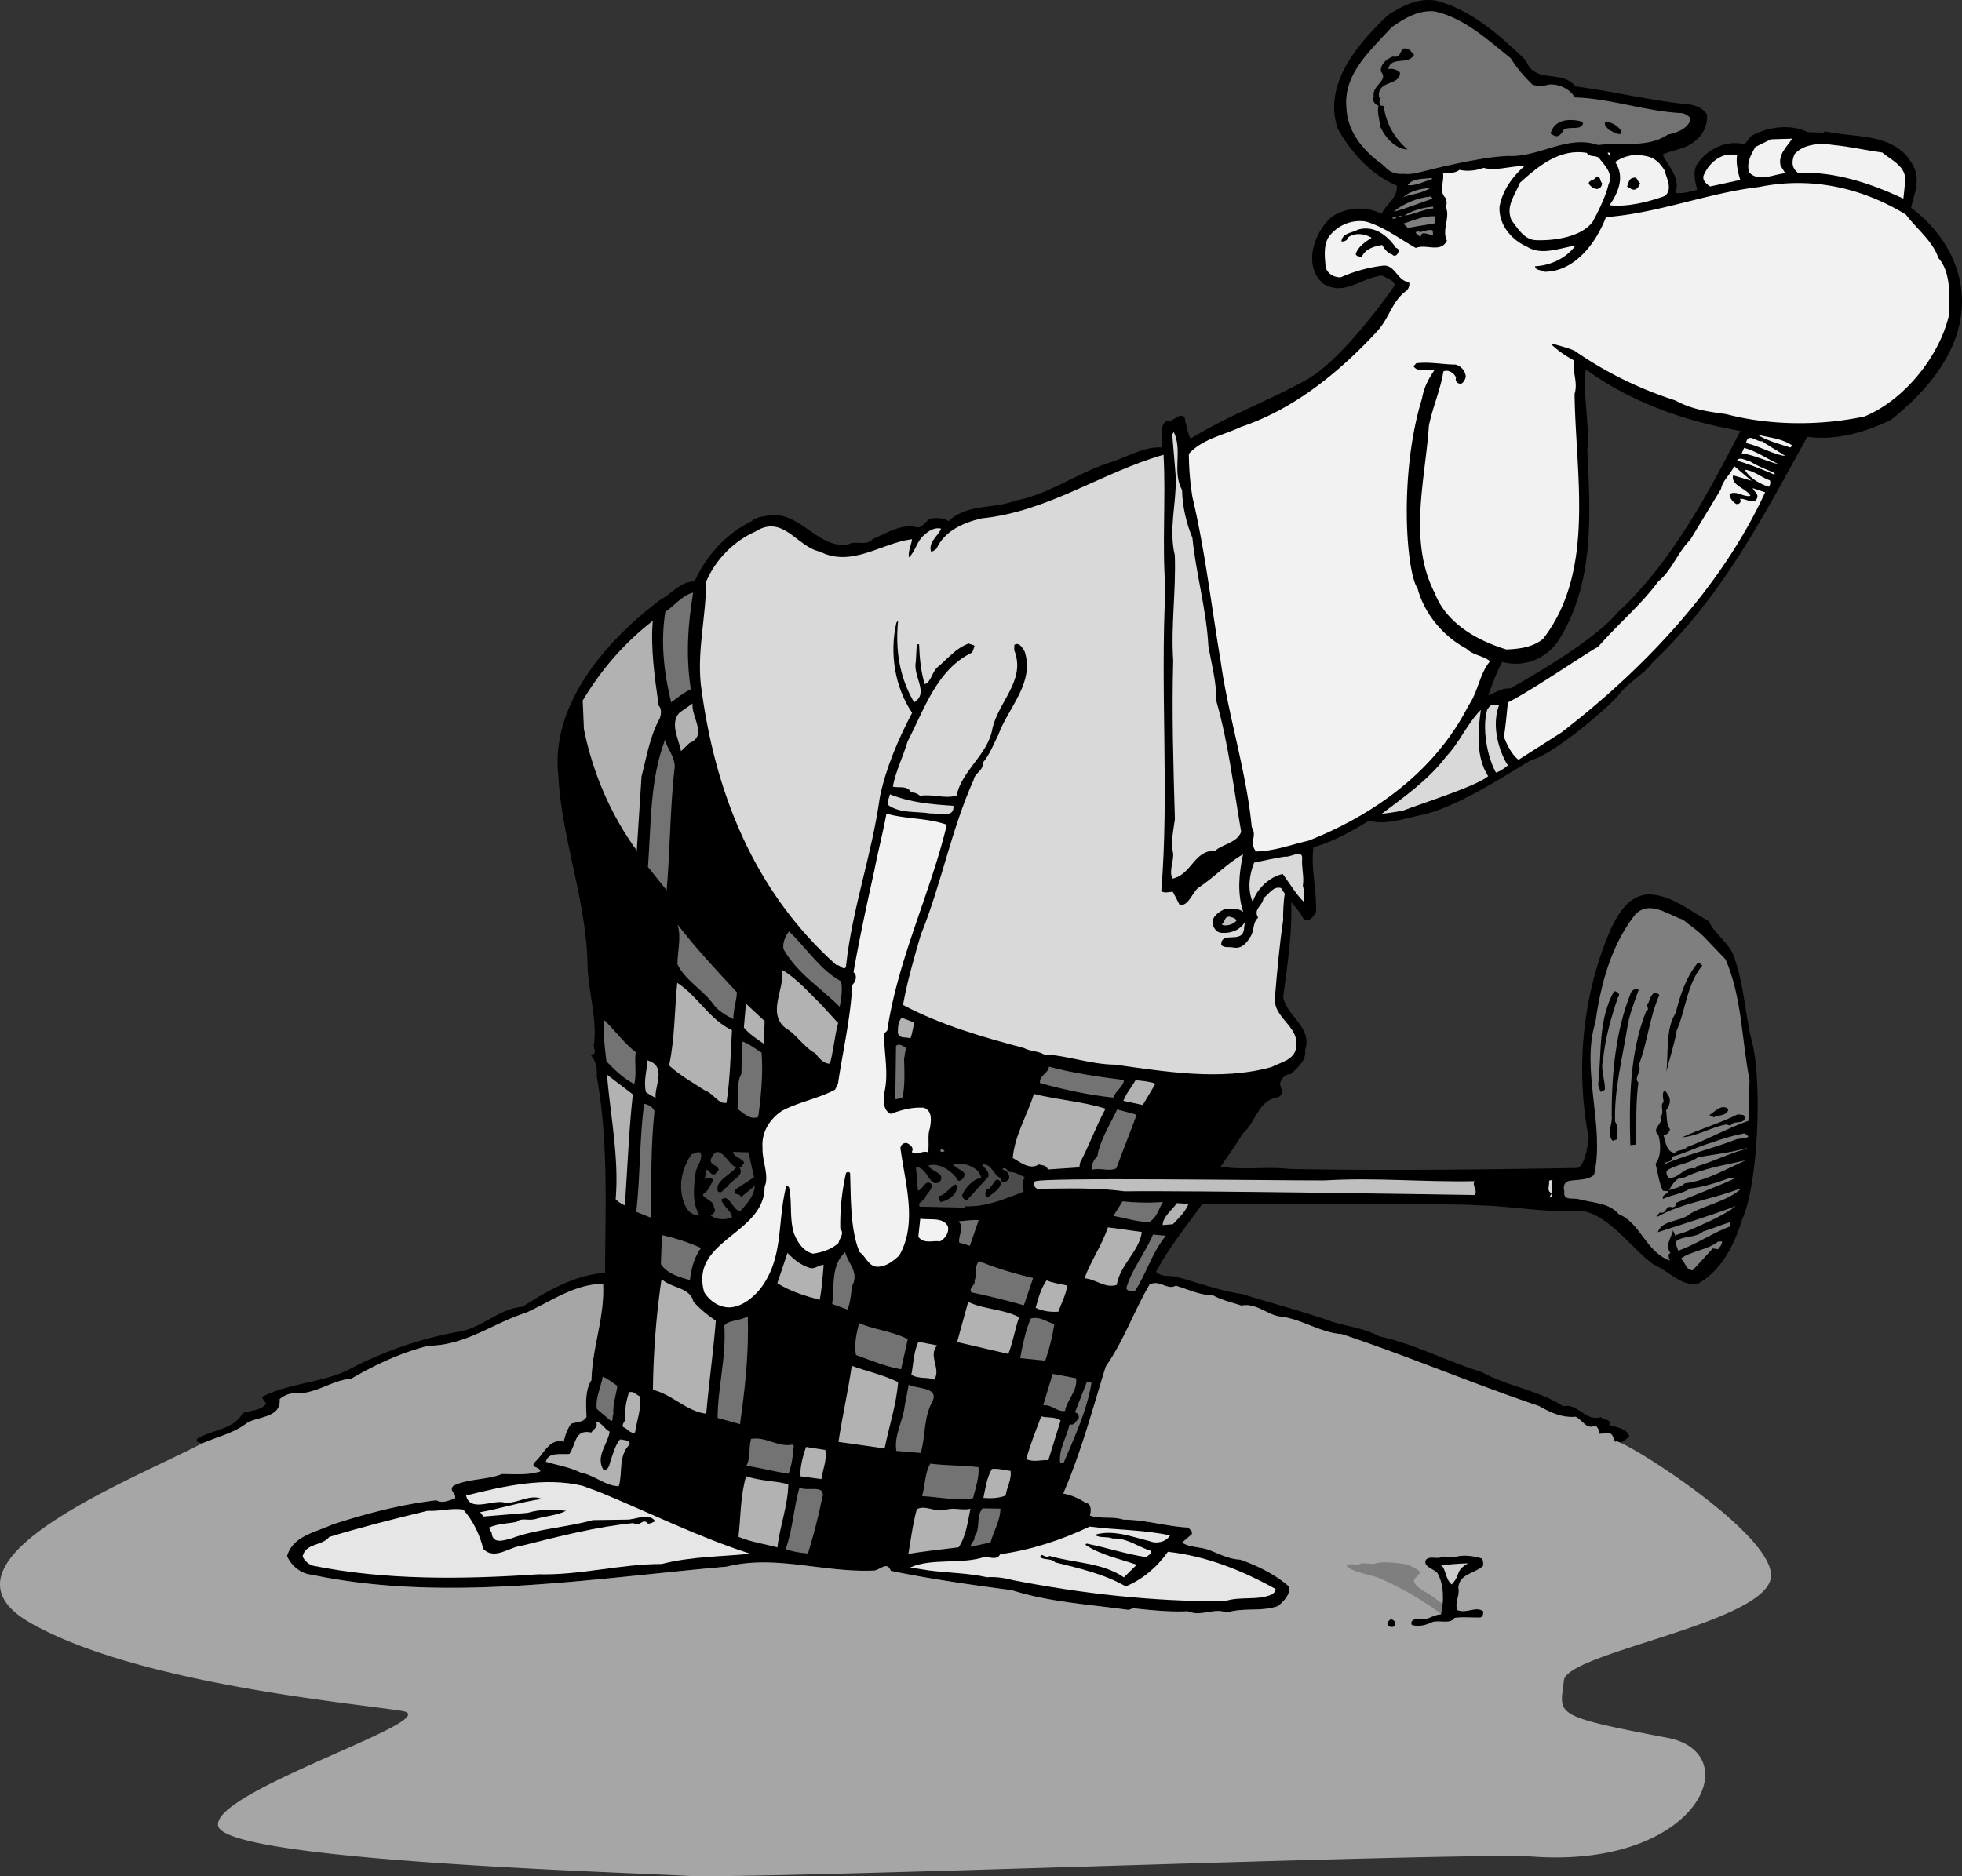 <svg xmlns="http://www.w3.org/2000/svg" width="341.15" height="326.306"><rect width="100%" height="100%" fill="#333333" stroke="none"/><path d="M224.503 156.91c.234 5.2-.707 11.301-1.379 16.477.59 3.461 5.152 5.192 3.79 9.317.25 1.785-1.352 3.023-2.466 4.117-.906-.024-1.554.633-1.879 1.562.067.797.875 2.035-.398 2.446-3.461.586-3.754 4.324-6.094 6.324-1.144 1.902-2.492 3.82-3.836 5.742 3.969.672 7.824-.05 11.977.406 16.383.336 33.625.102 50.058-.164 1.079-.289 1.657-2.812 1.977-5.183-2.441-12.438-.934-25.61 3.965-36.657 1.289-2.613 3.055-5.472 6.246-5.738 4.008-.031 7.258 2.805 10.621 4.633 1.21 2.508 3.836 3.894 4.566 6.644 1.57 4.383 1.77 9.555 3.016 14.5 1.766 6.989 1.016 24.489-1.664 30.543-.574 1.555-2.32 8.446-7.973 11.504-3.105.059-4.808-2.308-7.406-3.398-3.723-2.5-8.441-9.66-13.531-9.406-6.059.3-11.309-.864-17.438-.953-1.738-.36-47.586-.247-47.586-.247-2.609 3.63-5.972 7.825-8.046 11.809 1.097 1.113 2.648.484 3.894.98 3.695.997 7.117 2.317 11.078 2.891 5.05 1.586 9.766 2.797 14.727 4.492 3.008 1.153 6.226 1.285 9.066 2.856 6.34 1.379 11.703 4.34 17.883 6.234 4.527 2.531 9.789 3.098 14.14 5.945 2.56-.617 3.946 2.782 6.579 1.86.367.773 1.82.148 1.422 1.387 1.234.398 3.164.636 3.48 2.015-.656.559-1.312 1.113-2.21 1.188-.65-.547-.45-1.766-1.454-1.785l-1.594.132c.051-.605-.191-1.086-.625-1.453-1.535.832-2.183-.918-3.437-1.52-2.39.2-4.375-.738-6.38-1.874-11.46-3.86-22.694-8.645-34.253-12.496-3.938-.274-7.05-2.723-10.996-3.098-2.145-.422-4.012-2.371-6.48-1.867-1.653-.563-3.387-.922-4.965-1.793-2.31-.008-4.301-1.047-6.461-1.668-1.536.832-2.7-1.078-4.536-.223-2.722 4.64-4.5 9.805-7.636 14.285-2.293 7.414-4.278 14.907-7.39 22.09 1.222.2 2.675.781 3.843 1.586 1.113.106 1.031 1.52.789 2.242 1.96.637 3.82.082 5.879.711 3.715-.008 7.426 1.188 11.254 1.371.234.383.75.54.597 1.157l-1.683 1.44c1.18.907 3.37.724 4.933 1.4 1.66.663 3.336 1.523 5.149 1.574 2.996 1.054 6.137 2.601 8.52 4.71.214 1.387-.895 2.481-1.926 3.372-2.922 1.047-5.903.191-8.938 1.144-2.184-.922-4.45.774-6.742-.238-2.996.148-6.336-.176-9.473-.516l-.883.278c-6.699-.95-13.859-1.356-20.254-3.43-7.101-.914-14.515-2-21.054-3.363-.653-1.852-2 .066-3.113-.04-8.801.333-16.989-2.8-25.446-.687-23.808 2.086-49.043 6.297-72.133 1.402-1.816-.152-3.535-1.511-4.285-3.257 1.012-3.497 4.977-4.125 7.875-5.473 5.864-1.895 11.848-3.496 18.11-4.219 1.054.613 2.011.031 3.187-.265.426-.942-1.219-1.407-.187-2.293 2.507-1.211 5.937-.997 8.359-2.004 2.309.008 4.437.234 6.687-.457-.074-.895-1.851-.547-.94-1.625 1.585-1.438 2.558-4.23 5.026-3.532a8.406 8.406 0 0 1 1.247-3.113c.968-.383 2.19-.183 2.707-1.23-.079-2.102-.286-4.594.867-6.395.125-5.73 2.308-10.828 2.02-16.726-4.919.008-9.079 3.066-13.43 5.035-5.672 1.777-10.465 5.687-16.883 5.722-4.817 1.203-9.258 3.282-13.469 5.739-3.09.257-5.437 2.16-8.621 2.527-1.418-.184-2.797.133-3.828 1.02.265 3.19-3.563 3.007-5.578 4.078-2.45 1.91-5.215 2.441-8.024 3.68-.23-.38-1.004-.016-.773-.837 2.574-1.62 6.297-1.53 7.957-4.48 1.262-.504 3.082-.356 4.078-1.64l-.797-1.141c4.899-2.614 11.234-2.442 16.02-5.25 5.68-2.883 11.921-5.008 18.25-6.137 4.16-.648 6.894-3.988 11.078-4.336 4.386-2.773 8.879-5.457 14.36-5.914.046-11.445.605-22.828-1.45-34.2.101-1.21-.113-2.597-1.004-3.628 1.277-.309.297-1.227.539-1.95.54-4.363-.93-8.753-1.121-13.453-.16-11.527-4.57-22.296-5.094-33.394-1.332-12.332 8.477-23.484 17.828-30.488 2.016-1.07 3.543-3.203 5.864-3.098 2.023-4.582 5.617-8.395 9.863-10.457 1.121-.996 2.832-.938 4.117-1.145 4.844.297 7.484 5.497 12.484 5.282 1.52-1.032 3.336.324 4.524-1.082 2.426-1.004 4.992-2.723 7.656-2.043 1.024.215 1.504-1.23 2.485-1.512.988-.184 2.199-.082 3.046.45 3.258-3.083 7.758-2.052 11.645-3.583 5.93-1.094 10.828-4.914 16.7-6.71 2.831-.938 5.597-2.673 8.62-2.524.489-1.348-.492-3.473.82-4.586 1.43.281 2.075-1.578 3.254-.672.211 1.285.516 2.566 1.016 3.73 6.395-3.949 13.563-6.582 20.121-10.21 6.645-3.676 15.387-16.434 15.387-16.434-.082-1-1.402-1.188-2.152-1.727-3.586.297-6.52 3.653-10.215 1.453-3.875-3.3-1.38-9.32 1.437-11.66 2.567-1.718 5.961-1.902 8.684-.523.758-1.77 2.875-2.848 2.601-4.934-4.468-1.836-8.015-5.855-10.257-9.883-2.657-7.804 3.671-14.957 8.785-19.796 2.574-1.621 5.074-2.934 8.222-2.493 6.043 1.5 11.137 5.997 15.72 10.43 1.554 4.184 6.245 1.484 8.605 4.5 6.492.863 12.945 2.43 19.324 3.106 1.41.082 2.758.57 3.562 1.808.059 1.903-.613 3.461-2.215 4.7-1.695 1.347-3.796 1.421-5.53 2.269 1.07 2.016 3.155 4.152 2.257 6.633 1.121.207 2.59-.215 3.77-.516-.317-1.379-.864-3.137.027-4.516 1.7-2.449 4.582-3.996 7.629-3.546 1.039.414 1.207-1.204 2.086-1.48 2.691-1.427 6.558-1.95 9.492-.49l2.715.075.281-.227c5.625 1.239 12.36.176 15.356 6.047 1.304 2.399.117 5.008-.399 7.258 5.883 4.324 9.887 11.418 8.625 19.149-1.105 7.218-6.613 13.394-12.168 17.773-4.441 2.078-9.23 3.578-14.504 2.914-7.676 13.887-14.84 27.832-26.84 39.168-1.617 2.242-4.418 3.578-6.035 5.824-2.605 2.942-11.676 10.407-15.023 11.184-3.453 1.894-12.914 8.426-19.563 9.66-2.86.64-5.879 1.695-8.754.934-3.058 1.859-6.218 3.629-9.648 4.617-.492 3.754.605 7.273.441 11.3-.449.641-1.054 1.798-2.101 1.282-.559-1.207-1.395-2.063-2.219-3.031zm51.23-92.675c-.53 4.46.692 9.476.266 14.027.566 11.594 1.25 23.375-5.144 33.344-2.25 3.098-5.946 4.508-9.641 3.512-1.047 1.894-1.777 3.96-2.426 5.824 1.164-.5 2.5-1.313 3.813-1.223 0 0 14.3-7.816 18.668-13.199 9.226-8.496 15.734-20.676 21.347-31.582-9.465-1.617-18.976-4.937-26.883-10.703"/><path fill="#a6a6a6" d="M281.081 251.036c-.648-.547-.45-1.766-1.453-1.785l-1.594.132c.051-.605-.191-1.086-.625-1.453-1.535.832-2.183-.918-3.437-1.52-2.39.2-4.375-.738-6.38-1.874-11.46-3.86-22.694-8.645-34.253-12.496-3.938-.274-7.05-2.723-10.996-3.098-2.145-.422-4.012-2.371-6.48-1.867-1.653-.563-3.387-.922-4.965-1.793-2.31-.008-4.301-1.047-6.461-1.668-1.536.832-2.7-1.078-4.536-.223-2.722 4.64-4.5 9.805-7.636 14.285-2.293 7.414-4.278 14.907-7.39 22.09 1.222.2 2.675.781 3.843 1.586 1.113.106 1.031 1.52.789 2.242 1.96.637 3.82.082 5.879.711 3.715-.008 7.426 1.188 11.254 1.371.234.383.75.54.597 1.157l-1.683 1.44c1.18.907 3.37.724 4.933 1.4 1.66.663 3.336 1.523 5.149 1.574 2.996 1.054 6.136 2.601 8.52 4.71.214 1.387-.895 2.481-1.926 3.372-2.922 1.047-5.903.191-8.938 1.144-2.184-.922-4.45.774-6.742-.238-2.996.148-6.336-.176-9.473-.516l-.883.278c-6.699-.95-13.859-1.356-20.254-3.43-7.101-.914-14.515-2-21.054-3.363-.653-1.852-2 .066-3.113-.04-8.801.333-16.989-2.8-25.446-.687-23.808 2.086-49.043 6.297-72.133 1.402-1.816-.152-3.535-1.511-4.285-3.257 1.012-3.497 4.977-4.125 7.875-5.473 5.864-1.895 11.848-3.496 18.11-4.219 1.054.613 2.011.031 3.187-.265.426-.942-1.219-1.407-.187-2.293 2.507-1.211 5.937-.997 8.359-2.004 2.309.008 4.437.234 6.687-.457-.074-.895-1.851-.547-.94-1.625 1.585-1.438 2.558-4.23 5.026-3.532a8.406 8.406 0 0 1 1.247-3.113c.968-.383 2.19-.183 2.707-1.23-.079-2.102-.286-4.594.867-6.395.125-5.73 2.308-10.828 2.02-16.726-4.919.008-9.079 3.066-13.43 5.035-5.672 1.777-10.465 5.687-16.883 5.722-4.817 1.203-9.258 3.282-13.469 5.739-3.09.257-5.437 2.16-8.621 2.527-1.418-.184-2.797.133-3.828 1.02.265 3.19-3.563 3.007-5.578 4.078-2.45 1.91-5.215 2.441-8.024 3.68-12.433 6.484-48.433 20.484-29.77 31.152 18.669 10.664 56.669 14 64.669 15.332 8 1.332-33.332 14-32 20 1.332 6 69.332 8 81.332 8.668 12 .664 135.343-4.172 147.336-3.336 28.664 2 37.332-18 23.332-20.664-20.344-3.875-18.668-4-18-10 .535-4.825 35.332-10 36-18 .668-8-29.703-26.41-26.852-23.207"/><path fill="#737373" d="M262.69 10.133c1.047 1.72 2.375 3.215 3.797 4.602 1.13.305 1.828.246 2.907-.043 1.593-.133 3.68.797 4.402 2.242 6.336.172 12.348 2.48 18.793 2.746.516.16.937.422 1.379.887-.258 1.73-2.301 2.5-3.977 2.844-3.613 2.406-8.023 1.27-12.093 1.808-5.473-1.847-10.157 2.153-15.594 1.906-5.008.114-14.535 2.614-14.535 2.614-.79.168-2.336.668-3.57.5-2.766.168-3.005-1.153-4.384-2.043-3.109-2.348-5.582-5.555-5.714-9.559-.5-5.976 4.382-9.996 7.87-13.902 2.083-1.477 4.759-3.106 7.598-2.738 5.118 1.18 9.145 4.957 13.121 8.136"/><path d="M245.882 9.528c-1.047 1.894-4 .133-4.508 2.484.688-.16 1.61.067 2.059.63-.008 2.312-3.91 1.23-3.672 4.12.449.567-.453 1.742.844 1.637.355 3.078 1.875 5.664 4.14 7.582-2.11-.027-3.887-2.086-4.742-3.922-.09-1.094-.621-2.656-.305-3.687-.617-.149-1.18-.903-.84-1.637-.359-1.875 2.68-2.73 1.247-4.317-.11-1.296 1.02-2.19 2.09-2.582 1.945.438.816-2.277 2.917-1.148l.77.84m29.39 11.898c-.39 1.336-2.167.48-3.32 1.078-.441.743-.972 1.586-1.926.965-.824-.234-.066-.797 0-1.203.977-1.488 2.88-1.547 4.41-1.27.208.083.606.047.837.43m6.637 1.352c.015.2-.177.316-.06.508-.788.168-1.445-.48-2.167-.723-.133-.39-.754-.64-.606-1.254.88-.273 2.25.516 2.832 1.469"/><path fill="#f2f2f2" d="M277.983 27.422c1.012 1.32 2.641 2.79 1.692 4.676-.496 2.45-2.742 6.477-2.742 6.477-1.895 2.566-6.473 3.32-9.797 3.199-2.11-.027-3.29-2.137-4.301-3.457-1.105-2.414.629-4.465 1.46-6.543 3.173-2.875 6.927-5.996 11.61-5.184.465.766 1.438.383 2.078.832m2.051-.672-.176.313-.34-.473c.29-.125.508.059.516.16m31.59-2.636c-.89 1.379-2.484 2.715-2.02 4.683l.817 1.336c-2.094.176-4.484 1.578-6.23-.082-.641-1.652.332-3.238 1.03-4.5l2.696-1.328 3.707-.11m-22.223 5.466c.422 1.472 1.485 3.39.075 4.511-2.922 1.047-6.461 1.942-9.602 1.602 1.523-2.234 2.7-4.941.98-7.508 1.137-.797 1.747-.941 3.305-1.277 2.442.168 3.774.336 5.242 2.672"/><path fill="#f2f2f2" d="M257.96 29.192c2.258.613 4.781-.399 7.102-.293-2.153 1.887-3.856 4.336-4.329 7.086-.14 3.121 2.086 5.746 4.793 6.926 2.543 1.593 5.637.23 8.414-.2-1.62 2.243-4.43 3.48-7.027 3.594.067.801 1.156.61 1.684.965 5.316-.043 9.004-5.168 10.648-9.516 9.078-.66 17.613-4.18 26.656-5.238 9.176-1.867 17.98.207 25.489 4.8 1.918 2.548 4.699 4.626 5.648 7.556 2.207 2.425 1.969 6.761 1.836 9.984-1.703 7.266-7.898 14.805-14.691 17.582-7.79 1.652-16.524 1.578-24.016-.406-3.148-.442-5.988-.805-8.828-2.375-6.188-1.992-12.043-4.817-17.582-8.668-1.145-.508-2.473-.797-3.711-1.196l-.184.215c1.09 1.016 2.258 1.82 3.836 2.692-.324 2.133.715 3.754.086 5.812.168 14.035 3.672 30.801-5.48 42.602-1.782 1.453-4.067 1.746-6.367 1.84-4.942-1.496-10.407-4.453-12.458-9.801-4.667-9.043-1.648-19.73-1.023-29.117.637-3.16 1.992-6.184 2.523-9.442.77-.363 1.926.242 2.2 1.121-.176.317.074.899.48.965.633.348 1.149-.699 1.207-1.207-.086-.996-.855-1.832-1.777-2.058-2.211-.016-4.559-.524-6.844-.23l-.457.538c.797 1.137 2.441.399 3.664.598-1.187 1.754-1.851 3.086-2.195 5-3.992 12.922-2.813 30.039-.75 33.078 1.16 4.316 4.402 8.262 8.496 10.43 1.094 1.109 2.805 1.168 4.094 2.168-1.828 2.156-2.067 5.289-3.77 7.738-5.863 11.527-16.574 19.043-27.844 23.496-2.957.648-5.773 1.785-9.078 1.86-1.343-1.692.278-2.516-.754-4.25-.898-9.56-4.136-19.524-5.433-29.051-1.59-9.399-2.7-19.141-4.871-28.293a48.214 48.214 0 0 1-.63-7.575c2.391-2.605 5.954-3.203 9.044-4.668 9.176-3.07 17.07-9.449 23.789-16.734 2.11-2.383 2.566-5.332 5.133-7.05.265-.423.523-.946.28-1.43-2.015-.13-2.366-3.114-4.55-2.829a25.468 25.468 0 0 0-7.258 2.008c-.996.086-2.351-.504-2.656-1.785-.14-1.695-.418-3.777.563-5.266 1.445-1.925 3.863-3.03 6.402-2.64 3.082.848 5.765 2.93 8.71 4.594 1.848-.758 4.298.945 5.415-1.258-.969-2.024.758-4.176-.305-6.094.48-.242.133-.812.2-1.219-1.407-1.191-.34-2.883-.567-4.37.988-.184 2.008.034 2.855-.641 1.332.293 2.825.168 4.188-.348"/><path fill="#f2f2f2" d="M327.276 26.52c1.403 1.188 3.903 2.285 3.989 4.484-.008 1.106-.2 2.426-.309 3.54-5.637-2.641-11.836-4.735-18.336-4.493-1.18-.906-1.082-2.117-.574-3.261 1.562-1.739 4.351-1.973 6.793-1.57 2.832.261 5.598.933 8.437 1.3"/><path fill="#7f7f7f" d="m248.972 30.946.02.199c-1.372.414-3.009 1.254-4.227 1.055.894-1.278 2.824-1.04 4.207-1.254"/><path fill="#f2f2f2" d="M302.03 27.02c-.191 1.32.14 2.898.559 4.27l-5.223 1.136c-.742-.437-1.613-1.27-.988-2.222.926-2.086 3.285-3.887 5.652-3.184"/><path fill="#7f7f7f" d="M248.718 32.672c-1.23.907-3.223 1.075-4.684 1.594 1.211-1.101 3.086-1.46 4.684-1.594"/><path d="M278.546 31.79c.05.597-.316 1.03-.914 1.082-.504-.059-1.035-.418-1.379-.891-.055-.695.957-.582 1.215-1.105.972-.38.656.648 1.078.914m6.629.05c-.153.614-.684 1.461-1.52 1.028l-.742-.438c.258-.523.285-1.43 1.082-1.496.781-.266.656.649 1.18.906"/><path fill="#7f7f7f" d="M249.073 34.551c-2.05.672-4.375 1.668-6.734 2.266 1.687-1.445 4.21-2.457 6.504-2.649l.23.383m.117 1.395.024.297c-1.793.148-3.711 1.215-5.016 1.222 1.34-.816 3.098-1.363 4.992-1.52m-5.878 1.692-.008-.097.398-.032.008.098-.398.031m-1.172.403-.016-.2.598-.05.015.199-.597.05m7.39.79-4.75.797-.761-.743c1.859-.554 3.492-1.394 5.511-1.261v1.207"/><path d="M242.538 42.82c.035.4.625.25.664.747-.047.61-.597 1.254-1.144.7-.82-.231-1.395-1.087-1.743-1.661-1.289.207-2.957.648-3.539 2.102-.414-.168-.906-.028-1.046-.516.39-1.336 1.726-2.152 2.773-2.84-1.164-.707-2.89-.965-4.121-.059-.055.508-.637.758-1.145.7.176-1.52 1.887-1.465 2.84-2.043 2.742-.832 4.992.886 6.461 2.87"/><path fill="#7f7f7f" d="M249.241 40.153c-.191.117-.066.41-.05.61-.575.347-2.086-.93-2.169.48l-.863-.73c.168-.415.485-.243.79-.169.796-.066 1.554-.629 2.292-.191"/><path fill="#d9d9d9" d="M205.538 85.243c.035 2.808.797 5.953 1.793 8.28.633 6.368 2.445 12.442 2.785 18.935.547 2.964 1.438 6.402 1.395 9.515 2.136 7.551 2.941 14.809 4.304 22.723-.84 1.976-3.238 2.074-4.543 3.289-3.628-.2-4.07 4.152-7.421 4.832-.625-1.453.257-2.93.132-4.426-.457-1.867.063-4.02.305-5.945-.273-9.309-.543-18.52-.293-27.57-.406-6.09.496-12.083.281-18.29-1.09-4.625.266-8.851.172-13.558l-.62-7.477.265-.422c1.578 3.282-.332 6.852 1.445 10.114"/><path fill="#f2f2f2" d="m311.66 77.497-.372.332c-1.96-.641-4.219-1.254-5.707-2.235 2.05.532 4.27.645 6.078 1.903m-1.254 1.808c-2.234-.316-4.457-1.734-6.808-2.242.34-1.934 1.793-.148 2.781-.332 1.281.898 2.75 1.68 4.027 2.574m-1.187 1.403c-1.735-.356-4.14-1.56-6.375-1.875l.422-.938c2.05.531 3.968 1.875 5.953 2.813m-.672 1.562.027.3a61.416 61.416 0 0 0-6.527-2.468c.34-.73 1.5-.023 2.215.117 1.379.887 2.824 1.371 4.285 2.051m-7.191.398c-.458 1.747 2.402 2.31 3.007 3.563-1.18.3-2.394-1.004-3.636-.297.066.797.613 1.352 1.144 1.711.406.066.598-.05.774-.367-.02-.2.066-.406-.141-.488.98-.282 2.613 1.285 3.078-.36.043-.703-.582-.953-.828-1.535l2.168.723c-7.559 16.484-21.117 30.761-35.45 41.793l-7.433 4.73c-1.18-.902-2.027-2.64-2.543-4 .344-1.937.633-5.672.707-5.98 4.528-2.285 14.582-9.243 15.653-9.633 3.48-4.004 7.515-7.352 10.488-11.414 2.351-1.903 3.387-5.098 5.523-7.184l5.38-8.875c.273-1.531 1.694-2.55 2.277-4.004l3.023 2.555-3.191-.938m6.395.872c.14.492.065.8-.208 1.12-1.652-.562-3.34-1.527-4.16-2.964 1.617.168 2.922 1.363 4.367 1.844"/><path fill="#737373" d="M120.12 119.864c-1.254.605-2.383 1.504-3.422 2.293-1.23-5.117-1.867-10.38-1.011-15.77 1.617-1.039 2.87-2.847 4.84-3.316-.938 5.597-1.286 11.047-.407 16.793"/><path d="M157.987 103.461c-.183.215.075.895-.539.747l-.398.03c-.133-.39-.508-1.261.273-1.527.399-.03.54.457.664.75"/><path fill="#b2b2b2" d="M114.538 122.739c.543.457.434 1.57.184 2.191-1.742 3.156-2.258 6.61-3.172 10.098l-.828 12.914c-4.535-6.246-7.649-13.512-9.188-21.11l-.215-5c3.172-5.28 7.098-9.921 12.188-13.859-.402 4.75.32 9.809 1.031 14.766"/><path d="m157.042 106.547-.848.676c-.347-.574-.98-.922-.847-1.738l.465-.438c.714.141 1.07.813 1.23 1.5m15.594 4.121c-.465.438-.164 1.618-1.211 1.102l-.633-.348c.234-.82 1.031-2.093 1.844-.754"/><path fill="#b2b2b2" d="m119.897 129.215-1.488 1.43c-.37-2.078-2.008-4.852-.258-6.703l2.278-1.594c-.317 2.235 2.676 5.598-.532 6.867"/><path fill="#737373" d="M117.331 133.344c-.828 6.89-.797 14.516-1.418 21.492l-3.246-4.046c.563-7.672.336-15.18 2.969-22.122.324 1.477 1.637 2.774 1.695 4.676"/><path fill="#d9d9d9" d="M260.644 122.692c-1.711 4.55 1.02 9.851 1.566 10.406-.656.555-1.316 1.012-2.098 1.278-1.539-2.782-2.449-7.778-1.511-10.97.629-.855.52-.886 2.043-.714m-1.887 12.301c-1.992 1.75-12.133 4.925-14.656 5.937-1.18.301-3.864.625-3.864.625 3.68-2.816 8.047-5.789 11.211-9.969 2.399-2.507 3.637-5.722 6.047-8.128-.508 3.554-.93 8.105 1.262 11.535m-92.992 5.148c.289 2.281-2.809 1.238-4.004 1.336-2.442-.398-5.113.027-7.242-1.402-.356-.672.093-1.313.242-1.926 3.527 1.41 6.969 1.727 11.004 1.992"/><path fill="#f2f2f2" d="M164.636 143.446c-2.906 12.082-8.496 23.285-10.363 35.785l-.555.547c-.016 3.414.898 7.152-.024 10.539.008 1.305-.175 2.723 1.188 3.414 1.75-.648 3.512-1.195 5.73-1.082 1.551.574 1.286 2.203 1.094 3.523-.488 1.344-.074 2.715-.348 4.243-.937-.422-1.949.664-2.816-.067.441-.738-.305-1.277-.828-1.535-.617-.148-1.27.406-1.113 1.098.797 5.953 2.98 12.894-.266 18.484-1.027.89-2.059 1.777-3.453 1.895-1.785.25-2.25-1.72-3.422-2.528-1.629-3.875-1.488-9.406-1.644-13.707-.125-.293-.524-.258-.708-.043a39.706 39.706 0 0 0-.996 9.715c.774.84-.164 1.621-.296 2.434-1.215 1.105-2.774 1.636-4.461 1.879-1.743-.457-2.676-1.985-3.305-3.54-.832-2.738-.258-5.496-.875-8.054l-.422-.266c-1.684 6.262-.355 12.574-4.617 18.047-1.278 1.512-3.153 3.074-5.254 3.148-1.805.051-3.504-1.113-4.434-2.64-2.57-9.121 10.504-10.008 10.508-18.34.84-1.977-.473-4.473-.363-6.793-.227-2.687 1.285-5.023 3.379-6.402 2.883-1.543 6.344-2.133 9.226-3.68l.516-1.047c.828-5.687 2.172-11.219 2.48-17.164.555-.547.973-1.586.215-2.226 1.02-5.805 2.324-11.833 3.637-17.762.629-3.266 1.469-6.446 2.09-9.809 3.597 1.004 7.086.711 10.5 1.934"/><path fill="#d9d9d9" d="M226.429 149.227c-.184 1.422.383 3.383.101 4.809.282.98.258 1.886.243 2.89-1.422-1.386-2.477-3.203-3.723-4.906-2.176.383-4.602 2.59-5.215 4.852-.98-2.13-.598-4.77.23-6.844 1.68-.344 3.645-.809 5.333-1.047.921.223 3-1.355 3.03.246"/><path fill="#737373" d="M128.132 172.583c-.067 1.609-.649 3.062-.613 4.664-1.051-.512-2.625-1.387-3.426-2.524-1.926-2.648-4.856-4.11-6.301-7 .008-2.308.711-4.676.023-6.926 3.04 3.961 6.676 7.871 10.317 11.786m18.101-1.915c.309 1.278.051 3.008-.23 4.434-3.398-3.426-7.3-5.71-9.77-10.02-.191-1.09.317-2.234.95-3.09 3.047 2.856 5.37 6.676 9.05 8.676"/><path fill="#bfbfbf" d="M214.995 160.118c-.547.648-1.527.93-2.344.797l-.214-.184c.671-.355.3-1.227 1.296-1.313.414.168 1.012.118 1.262.7"/><path fill="#b2b2b2" d="m142.753 174.672 2.984 3.262c-.617 2.262-.808 4.785-1.422 7.043-1.093.094-1.992-1.035-2.558-1.793-2.098-1.129-3.285-3.336-5.18-4.383-3.23-2.64-.16-6.71-.543-10.09 2.535 1.493 4.535 3.836 6.719 5.961m-15.477 4.504c-.25 4.235-.308 8.352-.953 12.621-1.379.317-2.351-1.71-3.687-2.101-2.02-1.336-4.438-2.64-6.29-4.39 1.005-4.802.923-9.411 1.41-14.368 3.606 2.309 5.548 6.36 9.52 8.238"/><path fill="#7f7f7f" d="m296.312 162.965 3.738 3.907c2.867 6.683 2.758 13.816 4.152 20.925-.09 2.516.004 4.817-.207 7.141-3.703 1.313-6.957 3.191-10.75 4.61-.351.632-1.578.331-2.027.972-1.414-.082-1.68-2.066-1.969-3.148.606.05 1.063-.489 1.121-.996-.672-.848-.492-2.266-.672-3.254.54-.746.871-1.579.496-2.45-.324-.277-.382-.972-.879-.933-.351.633-.093 1.316-.043 1.91-.753.566.25 1.789-.582 2.66.692 1.047-1.644 1.942-.347 3.04.414 1.37.605 3.663-.48 5.058.429 1.566.574 3.261 1.296 4.707l.805.035c.34.473-1.152.598-.79 1.367 1.446-.722 3.337-.879 4.669-1.793 2.582-.316 4.824-1.105 7.066-1.894.223.28.906.023 1.196-.098-2.989 1.453-7.274 3.016-10.762 4.508.324.273-.14.715-.54.746-1.347-.488-.898 1.281-2.234.89-.074.31-.664.458-.34.731 4.118-2.348 9.282-2.98 14.051-4.785l.399-.031c-2.336 2.101-5.899 2.699-8.68 4.234-1.676 1.547-4.934 1.016-5.746 3.29 4.492-1.477 9.094-2.868 13.57-4.544-2.55 1.918-5.664 3.082-8.562 4.426l-2.051.676c.066-.407-.348-.575-.29-1.082-.01 1.105-1.589 2.64-.456 4.152-.59.152-.219 1.023-.094 1.312-4.242-1.55-5.055-6.5-8.902-8.085-1.778-2.063-4.574-1.93-7.043-2.625-.922-.223-2.68.324-2.414-1.305-.285-.977.047-1.809 1.043-1.89 1.289-.212 3.11-.06 4.129-1.048 1.918-8.289-2.328-18.273.203-26.41.957-6.601 2.617-13.164 6.777-18.629 2.465-2.914 5.805-.18 8.488.7 1.293 1.093 2.567 1.89 3.66 3.003"/><path fill="#b2b2b2" d="M132.788 181.524c-1.168-.805-2.547-1.691-3.445-2.82l.36-4.149 3.26 3.043-.175 3.926"/><path fill="#737373" d="M110.534 182.981c-.25 1.824.207 3.695-.242 5.539-1.773-.855-3.41-2.426-4.84-3.914-.293-2.281-.61-4.863-.398-7.191 1.851 1.753 3.445 4.027 5.48 5.566"/><path fill="#b2b2b2" d="M158.972 177.836c-.223.922-.34 1.934-.672 2.766-.828-.332-1.793.149-2.184-.922.016-1.008.035-2.012.68-2.668l2.176.824"/><path fill="#737373" d="M132.417 183.06c.297 3.589-.074 7.534-.574 11.187-1.45.625-2.563-.688-3.63-1.403.54-1.953-.355-4.285.7-6.078l.133-5.633c1.234.399 2.316 1.313 3.371 1.926"/><path d="M296.022 167.907c-2.738 3.238-2.87 7.664-4.476 11.312-.399 2.442-1.211 4.715-1.809 7.176.422-3.348-.207-7.309 1.653-10.273.746-3.075 1.793-6.172 3.793-8.645.39-.133.53.356.84.43"/><path fill="#b2b2b2" d="M114.007 190.918c-.625-.25-1.156-.605-1.688-.964-.464-1.97.192-3.727.243-5.54 3.496 1.016 1.18 4.52 1.445 6.504"/><path fill="#737373" d="M157.198 184.204c.074 2.101.172 4.504-.25 6.644-.398.035-.773.367-1.277.309l.129-9.242c.558-.551 1.215.097 1.73.253l-.332 2.036"/><path fill="#b2b2b2" d="M110.046 190.344c-.7 6.082-.93 12.922-1.402 19.285a4.395 4.395 0 0 1-1.594-1.07c.613-7.078-.906-14.476-1.508-21.652l4.504 3.437"/><path d="M284.937 172.145c-.73 2.066-1.645 4.352-1.97 6.484-.855 5.391-2.308 10.832-2.14 16.434.692 1.047.36 1.879.36 3.082l-.782.266c-1.105-1.211.047-3.016-.168-4.399 0-7.226.68-14.71 3.336-21.351.258-.524.84-.774 1.364-.516m-3.606 1.301c-1.21 3.515-2.289 7.418-2.598 10.957-.472 1.543.399 3.578.325 5.09-.282.222-.465.441-.774.367l-.398-1.172c.633-5.672-.031-11.234 2.758-16.285.5-.043 1.246.496.687 1.043m7.191-.399c-1.765 4.063-2.023 8.2-3.593 12.243.699 1.144-.938 1.984-.051 3.015-.496 3.653-.297 7.25-.406 10.77l-.992.086c-.22-7.41-.145-16.145 2.769-23.313.773-.367-.281-.98.383-1.437.246-.621.789-2.575 1.89-1.364"/><path fill="#737373" d="M195.433 187.84c-.102 1.211-1.547 1.934-1.852 3.063-4.254-.45-8.644-1.387-12.758-2.547-.117-1.395 1.38-1.52 1.57-2.84 4.212 1.152 8.778 1.774 13.04 2.324m-81.633 5.403c-.664 6.476-.516 11.886-.664 18.52l-2.492-.997c.68-6.277.554-12.59 1.343-18.777.707.043 1.555.574 1.813 1.254"/><path fill="#b2b2b2" d="m200.905 188.485-2.203 3.695-3.37-.719c.491-1.347 1.413-2.328 2.108-3.59 1.215.102 2.735.274 3.465.614m-8.672 4.335c-1.652 3.052-2.789 6.255-4.433 9.403l-.133.813-5.488.359c-.168-.789-1.063-.715-1.578-.871-1.52 1.027-3.246-.434-4.508-1.129.363-4.047 2.582-7.543 3.683-11.144 4.106 1.058 8.438 1.3 12.457 2.57"/><path fill="#737373" d="M197.64 193.876c-1.145 3.105-2.39 6.222-3.535 9.328-1.356.613-2.723-.176-4.293.257-.075-.898.355-1.738 1.003-2.394.465-2.848 2.157-5.395 3.438-8.113l3.387.922"/><path fill="#4c4c4c" d="M121.831 200.5c.414 1.372-.723 2.168-.906 3.59-.3 2.43-.598 4.868.598 7.172-.989.184-1.743-.457-2.208-1.219-1.562-3.082-.949-6.542.93-9.308.598-.05 1.05-.59 1.586-.234m6.227 2.492c-1.086 1.394-3.72 2.316-3.262 4.183.754.64 1.055-.59 1.644-.738.696-1.262 3.145-1.969 2.125-3.387.508.059.458-.539.84-.773-.277-.879-1.789-.957-1.968-1.942l2.714.075.965 4.336-3.332 2.183c-.406 1.137 1.04.414 1.012 1.32l2.441-2.011c-.058 1.71-1.433 3.23-2.539 4.426-1.43-.282-1.867-3.157-3.281-2.036.3 1.18 1.77 1.961 1.863 3.059-1.254.605-2.675.422-3.738-.293.39-.133 1.137-.797.59-1.352.09-1.312-1.938-1.543-1.902-2.351.96-.48 1.27-1.61 1.8-2.457-.25-.582-1.437-.383-1.511-.074l.355-1.735c.617.149.59 1.051 1.473.778l.64-.754c-.285-.98-1.672-.766-1.363-1.895 1.426-3.328 3.121 1.344 4.434 1.438"/><path fill="#737373" d="M164.25 200.172c-.185.22-.49.141-.688.16l-.036-.398c.282-.226.508.055.723.238"/><path fill="#4c4c4c" d="M166.792 205.38c.688-.157 1.402-1.22.453-1.743-.531-.36-1.152-.605-1.601-1.172 1.578-.332 3.324.125 4.527 1.328l.488 1.063c-1.394.117-2.863 1.746-3.363 2.992.043.496.367.774.781.938l3.77-4.13c.218-1.019-.614-1.35-1.078-2.116 1.683-.243 1.851 1.753 3.203 2.343.027.297.16.688.468.762.497-.043.77-.367 1.047-.687.04-.707-.3-1.18-.824-1.438-.098.008-.207-.082-.308-.074l-.016-.2c.773-.367.758.637 1.355.59.903.024 1.653.563 2.48.895-.437.738-.362 1.637-.187 2.527-3.308 1.278-6.406 2.641-10.027 2.54l-.379.234-7.64-.168c-.465-.762.53-.844.878-1.477.235-.824 1.477-1.527 1.098-2.5-1.074-.812-1.328.914-2.309 1.196l-.34-4.086c2.098-.075 2.333 3.922 4.22 2.46.87-1.578-1.54-1.578-2.036-2.742 1.559-.53 3.559.606 4.676 1.918.223.282.254.68.664.746"/><path d="M300.519 192.922c-.2 1.22-1.73.946-2.594 1.418-.133-.39-.695.059-.637-.449.672-.355 2.133-2.082 3.23-.969m2.922 1.36c-.273 1.527-1.875.36-2.582 1.52l-.62-.247c-2.579.414-5.051 2.024-7.743 2.25 3.09-1.46 6.621-2.46 9.7-4.02.417.165.995-.085 1.245.497M174.042 205.68c-.102 1.211-1.453 1.824-2.293 2.598-.625-.25-.367-.774-.316-1.379 1.215.102 1.562-2.938 2.609-1.219m-7.801 1.551c-.613 1.055-1.668 1.645-2.754 1.836-.035-.399-.457-.664-.191-1.086 1.21.098 3.586-3.914 2.945-.75"/><path fill="#bfbfbf" d="M230.304 205.301c8.886-.543 16.785.305 26.101.13-.539.75.633 1.554 0 2.41-6.03-.102-49.336-.801-60.863-.645-5.074-.68-9.773-.488-15.187-.438-.528-.257-.774-.84-.41-1.273.84-.77 40.527-.168 50.359-.184"/><path fill="#7f7f7f" d="M304.022 197.645c-.558.547-1.488.227-2.359.598-3.984 1.539-8.121 2.484-12.289 4.238.148-.617 1.586-.234 1.395-1.32 2.257-.59 4.566-1.785 7.015-2.493a38.028 38.028 0 0 1 5.59-1.57l.648.547"/><path fill="#737373" d="M121.905 217.051c-1.261 1.711-1.703 3.657-1.941 5.582-1.645-.465-4.004-1.07-5.05-2.789l.183-5.035a35.49 35.49 0 0 1 6.808 2.242"/><path fill="#7f7f7f" d="M303.8 199.77c-3.05.758-5.93 2.3-9.07 3.168l.125.29c-2.145-.423-2.856 1.843-4.684 1.593-.324-.274-.457-.664-.398-1.172 1.703-1.246 3.718-1.11 5.421-2.356 2.668-.523 5.657-.773 8.395-1.605l.21.082"/><path fill="#737373" d="M202.218 209.047c-.715 1.063-.98 2.692-2.418 3.512-2.008-.031-4.274-.746-6.211-1.086l1.598-2.539c2.023.23 4.738.305 7.03.113"/><path fill="#f2f2f2" d="M164.847 213.372c.191 1.086-.532 2.05-1.395 2.523-1.219-.2-2.765.531-3.777-.789l.34-3.14c1.726.257 4.086-.34 4.832 1.406"/><path fill="#737373" d="m168.636 216.665-1.852-.547c-.207-1.285.989-2.59-.11-3.703 1.196-.102 2.485-.309 3.497-.192l-1.535 4.442"/><path fill="#b2b2b2" d="M206.663 209.38c-.582 1.453-1.703 2.449-2.719 3.538l-1.793.149c.075-1.512 1.594-2.54 2.493-3.82l2.02.132"/><path fill="#7f7f7f" d="M303.565 201.797c-3.386 1.489-6.824 3.582-10.605 3.996-.738.766-1.836.856-2.805 1.239.715-1.063 1.211-2.309 2.723-2.235 3.082-1.562 7.144-2.203 10.687-3"/><path fill="#d9d9d9" d="m269.784 208.227-.398.035.441-.738c-.93-.324-.41-1.273-.469-1.969-.03-.398.286-.226.575-.347l-.149 3.02"/><path fill="#b2b2b2" d="M140.757 220.497c.93.324 1.562-.532 2.465-.508-.215 2.226-.274 3.937-.696 6.082-2.566-.692-5.14-1.48-7.367-2.899l1.77-5.265c1.097 1.113 2.285 2.117 3.828 2.59m57.781-6.227c-.422 3.348-3.836 5.742-4.348 9.195-2.054.672-3.597-1.004-5.617-1.136.973-2.79 3.032-5.774 4.078-8.871l5.887.812"/><path fill="#737373" d="M148.148 223.692c-.184 1.422-.274 2.734-.762 4.078l-2.692-.977c.438-3.148-.257-6.703 2.258-9.019.582 2.156 2.5 3.504 1.196 5.918m54.562-8.766c-2.46 3.016-3.363 6.602-5.414 9.684-.508-.055-1.305.012-1.453-.582.93-3.29 3.304-6.094 4.64-9.317l2.227.215"/><path fill="#b2b2b2" d="M120.577 226.395a20.575 20.575 0 0 0 3.887 3.29c-.438 5.554-1.203 10.835-1.66 16.19-3.446-.414-6.004-3.41-9.274-4.14.075-6.328.54-12.79 1.5-19.293 1.742 1.66 4.934 1.394 5.547 3.953"/><path fill="#737373" d="m179.64 222.27-1.61 4.75a133.369 133.369 0 0 0-9.12-2.25c-.563-.754.796-1.27.53-2.05.516-1.048-.109-2.5.82-3.38 3.016 1.254 6.208 2.192 9.38 2.93"/><path fill="#7f7f7f" d="M300.91 213.258c-3.114 1.164-5.864 3.098-9.079 4.27-.238-.48-.496-1.164-.34-1.68 1.32-1.012 3.274-.472 4.676-1.691 1.57-.434 3.113-1.164 4.684-1.598l.058.7"/><path fill="#b2b2b2" d="M185.57 223.583c-.176 1.52-1.047 3.097-1.528 4.543-1.297.109-2.715-.075-3.969-.672.465-1.645.918-3.391 1.907-4.778 1.148.508 2.359.61 3.59.907"/><path fill="#737373" d="M130.03 229.02c.157 5.504-.3 10.86-1.047 16.34l-.308 2.336-3.903-1.082c.051-5.422 1.528-10.563 1.172-16.051.621-.953 2.641-.824 3.883-1.527l.203-.016"/><path fill="#b2b2b2" d="M177.198 229.098c-.73 2.067-1.047 4.3-1.875 6.38l-8.902-2.067 1.926-6.989c2.82 1.371 6.117 1.2 8.851 2.676"/><path fill="#7f7f7f" d="M299.425 215.891c.039.496-.418 1.04-.692 1.363l-.914-.125-3.496 3.801c-1.203.004-1.218-1.402-2.074-2.031 1.895-1.363 4.59-1.488 6.477-2.95l.699-.058"/><path fill="#737373" d="m157.847 232.918-1.168 5.215c-2.543-.386-5.25-1.566-7.832-2.457-.356-1.875.082-3.82.539-5.562 2.707 1.18 5.84 1.418 8.46 2.804m25.474-2.625a34.876 34.876 0 0 1-1.579 6.352l-4.351-.437c.414-2.243.914-4.696 1.836-6.88 1.566-.429 2.757.575 4.093.965"/><path fill="#b2b2b2" d="M162.956 233.997c-1.652 1.843.738 4.054-.504 5.964-1.047-.515-2.816-.066-3.988-.87.355-1.739.375-3.946 1.23-5.723l3.262.629"/><path fill="#737373" d="M107.35 241.043c-.257 1.73-.831 3.282-.699 4.875-.273.325.133 1.598-.613 1.055l-2.266-1.918c-.269-1.984.696-3.668 1.036-5.605.93.324 1.695 1.062 2.543 1.593"/><path fill="#b2b2b2" d="M156.163 240.383c-.281 3.84-1.566 7.66-2.348 11.535l-8.023-1.136c.64-4.367 1.676-8.77 2.309-13.235 2.691.977 5.445 1.551 8.062 2.836m-44.953 2.446c.383 2.175-.465 4.054-.777 6.289-.774.363-1.364-.692-2.086-.93-.348-.574.613-1.055.355-1.734-.031-1.606.176-2.727.649-4.27.773-.367 1.238.399 1.859.645"/><path fill="#737373" d="M162.16 243.696c-1.579 2.742-1.204 6.023-2.06 9.004l-4.242-.348c-.433-2.773 1.168-5.215 1.454-7.848l.695-3.671c1.473.78 5.25.363 4.152 2.863m24.957-3.985c.281 2.184-1.594 3.743-1.937 5.68-1.387.215-2.2-1.121-3.793-.988l1.652-5.457 4.078.765"/><path fill="#b2b2b2" d="M106.007 248.985c-.317 2.234-2.55 4.328-1.047 6.71 1.094-.093.996-1.288 1.336-2.019.406-1.136.707-2.367 1.527-3.34.617.149 1.711.059 1.68.868-2.043 1.976-1.2 4.914-1.902 7.28-2.309-.007-4.278-1.948-6.618-2.358-1.886-.946-4.023-1.27-6.082-1.899.457-1.746 2.61-1.223 4.102-1.348 1.172-1.601.84-4.382 3.805-3.73.449-.637 1.23-.902.847-1.875 1.012.117 1.52 1.379 2.352 1.71"/><path fill="#737373" d="M189.788 240.489c-.797 4.883-2.93 9.375-4.855 13.953l-.598.05c-.3-2.382 1.129-4.511 1.645-6.761.921.227.96-.48 1.527-.93.254-.523-.094-1.093-.598-1.152l2.067-5.293.812.133m-51.984 10.761.222.282c-.164 1.617-.332 3.238-.902 4.789-2.543-.387-4.8-1.004-7.344-1.39.782-1.473.352-3.044.817-4.684 2.672-.426 4.64 1.515 7.207 1.004"/><path fill="#b2b2b2" d="m184.417 247.06-2.133 6.901c-1.113-.109-2.574.415-3.828-.183.606-2.36 1.684-5.059 2.59-7.442 1.129.309 2.406 0 3.371.723M143.5 252.18c.343 1.676-.423 3.344-.68 5.074l-3.653-.5c-.043-1.703.414-3.445.98-5.097l3.352.523"/><path fill="#e6e6e6" d="M104.17 259.473c8.727 3.586 17.317 7.887 26.286 10.754-4.976.512-10.2.45-15.406 1.785-7.125-.008-14.184 1.985-21.426 1.79-13.371.913-26.707 1.019-39.055-1.462-.816-.132-1.687-.96-1.945-1.644.508-2.348 3.363-1.785 4.637-3.395 5.48-1.664 11.277-3.148 17.082-4.539 2.117.125 4.066-.539 6.203-.215 1.66 1.868 2.863 4.278 3.48 6.836 1.977 2.043 4.582-.382 6.774-.566 6.488-1.645 12.972-3.29 19.344-3.922.976.922 1.617-1.039 2.515.09.504.059.88-.273 1.27-.406-1.137-1.61-3.43-.215-5.043-.282l-5.809.086c-4.61 1.286-9.808 1.52-14.183 3.188-1.184.3-3.227 1.07-3.391-.922l-.48-.961c1.644-.742 3.253-.676 4.832-1.008.738-.761 1.894-.156 3.171-.465 1.762-.546 3.762-.613 5.399-1.453-2.125-.222-4.442-.332-6.695.36l-7.672.636-.567-.754c3.364-.582 7.078-1.793 10.746-2.3-2.183-.922-4.242.855-6.468.64-1.86-.648-6.07 1.809-6.727-1.246 6.688-1.66 13.68-3.25 20.23-1.687l2.899 1.062"/><path fill="#b2b2b2" d="M137.073 258.133c-.082 3.82-1.496 7.348-1.894 10.996-2.258-.613-4.59-.921-6.774-1.843.407-3.547.313-7.051 1.328-10.547 2.274.812 4.883.797 7.34 1.394"/><path fill="#737373" d="M170.144 255.172c.14 1.696-.5 3.657-.957 5.399-3.172.469-5.938-.207-8.86-.363.547-1.852.465-4.055 1.434-5.641 2.941.36 5.344.258 8.383.605"/><path fill="#b2b2b2" d="M175.714 255.813c.226 1.488-.664 2.867-.848 4.285-1.16.5-2.664.524-3.875.426.356-1.738.606-3.563 1.485-5.043 1.296-.11 2.027.234 3.238.332"/><path fill="#737373" d="M142.913 260.758c-.64 3.164-1.48 6.344-2.426 9.434-1.113-.11-2.632-.281-3.879-.781 1.23-3.313 1.403-7.243 2.418-10.739 1.176.907 4.848-.804 3.887 2.086"/><path fill="#b2b2b2" d="M168.737 262.415c-.504 2.351-.71 4.675-2.05 6.695-2.88.34-5.961.7-8.735 1.129.406-2.34.762-5.281 1.461-7.75 1.535-.828 3.262.633 5.125.078 1.367-.418 2.723.172 4.2-.152"/><path fill="#737373" d="M173.952 262.383c-.023 2.11-1.176 3.91-1.715 5.864l-3.449.789c-.058-.7.817-1.07.656-1.762 1.09-1.395.207-3.527 1.395-4.934l3.113.043"/><path fill="#e6e6e6" d="M203.444 267.047c-.707 1.164-2.382 1.504-3.53.996-3.071-.746-6.395-2.074-9.524-1.113.754.64 2.125.227 3.062.649 2.602-.118 4.336 1.445 6.703 2.152.14.488-.53.848-.914 1.078-3.453-.516-6.758-1.644-10.332-2.348l-.18.215c2.657 1.785 5.922 2.414 8.918 3.469l-2.226 2.195c-3.727-2.601-8.734-2.484-12.953-3.738-.551.649-1.473-.781-1.586.234.746.54 1.918.141 2.582.887 4.203 1.055 8.496 2 12.289 4.195 2.906-1.246 5.352-3.257 7.324-6.03 6.688.745 12.914 3.238 18.703 6.468.133.39-.34.73-.62.953-2.618 1.121-5.598.266-8.231 1.188-12.64.05-24.797-1.344-36.73-3.657-1.438-.382-3.067-.648-4.563-.523-3.27-.73-6.684-.746-10.031-1.172l-3.356-.523c3.773-1.72 9.094-.457 13.09-1.895.812.133 2.058.633 2.574-.414 5.457-.758 10.73-2.5 15.555-4.809 4.566.622 9.375.52 13.976 1.543"/><path fill="#7f7f7f" d="M238.956 271.997c.988-.485 3.383-.286 5.785.117.805.336 1.262.601 2.07 1.137.325 1.18-2.664 1.226.575 3.37 2.324 1.212 2.894 2.27 5.414 3.465 2.805.575-3.672.711-2.125.68-2.488-1.902-6.735-4.562-10.914-6.324-1.707-.664-4.457-.938-5.578-2.05-.164-.688 2.093.026 2.53-.513l2.243.118"/><path d="M252.733 270.864c1.559-.531 3.387-.285 4.93.191.235.38.258.68.207 1.285-1.39 1.32-4.101 1.344-4.3 3.77.316 1.379-.688 2.566-.172 3.93 1.66.664 3.246-.774 4.53.222-.062.406-.015 1.004-.613 1.055-1.5.027-3.023-.149-4.41.066-.703 1.164-2.68.325-3.851.723-.965.484-2.332.898-3.57.5-.368-.773.515-1.047 1.113-1.098 1.351.59 2.547-.715 3.953-.73.523-2.149.57-5.164-.602-7.176-.562-.754-2.597-1.086-2-2.34.84-.773 1.809.051 2.965-.547l1.82.149"/><path fill="#ccc" d="M252.433 275.575c-1.168-.832-1.094-3.309-2-3.332 0 0 3-.336 4.832-.336-2.332 1.336-1.164 1.836-2.832 3.668"/><path d="M242.394 282.864c-.282.222-.997.082-1.13-.309-.14-.488.34-.73.524-.945.813.133.961.723.606 1.254"/><path fill="#d9d9d9" d="M223.42 155.458c-.237-.32-.464-.653-.67-1.004-1.337-.391-2.024.972-3.063 1.757-.09 1.313-1.852 1.864-.922 3.391-1.032.887-.606 2.36-1.418 3.43-.707 1.164-1.54 2.035-2.965 1.754-.715-.145-1.496.125-2.043-.434-.02-2.605 3.71-.008 3.976-2.84-.027-.3.149-.613.106-1.113-.695 1.262-2.34 2-4.059 1.844-.804-.032-1.379-.887-1.535-1.578-.11-1.293 1.13-2.102 2.192-2.59 1.218.199 2.183-.282 3.156.539-1.07-3.223-.758-6.66-.035-10.031-2.59 1.418-5.172 4.144-7.84 5.87-1.121.997-1.551 3.04-3.164 2.973l-1.196-2.308c-.503-.059-1.476.324-2.02-.133 1.403-16.875-.206-35.004.727-52.64-.62-7.473.094-15.762-.332-23.255-10.878 3.118-20.046 9.899-31.691 11.075-3.145.761-6.344 2.132-7.789 5.265-.281.223-.656.555-.961.48-.441-1.667 1.094-2.5 1.777-3.96-1.129-.309-2.175.383-3.015 1.152-1.223 1.008-1.469 2.832-2.59 3.832-.192-1.09.422-2.144.539-3.156-5.363.648-10.422 4.984-16.078 2.144-3.985-.875-6.36-6.496-11.13-3.488-3.675 1.61-6.925 4.793-8.6 8.746 0 6.02-1.536 11.668-.93 17.738 2.379 18.868 9.23 36.055 23.55 48.91.586-.148 1.508 1.278 1.715.157 1.075-10.024 4.508-19.34 5.88-29.387 1.077-5.11 3.179-10 5.605-14.617-2.985-4.469-3.973-10.305-2.72-15.73.102-.008.083-.208.282-.223-.488 4.957.211 9.715 2.785 14.117 2.676-1.629-.273-4.492.305-7.148l.16-2.926.399-.031c.09 2.3.289 4.691.98 6.941 1.078-.293 1.238-2.012 2.168-2.89 1.785-1.454 3.23-3.38 5.473-4.169.312.172.715.141 1.035.415l-.406 1.136c-6.18 2.926-8.395 10.035-11.25 15.489-.782 2.675-2.079 5.19-2.559 7.84 1.031.316 2.484-.305 3.2 1.038.597-.05 1.12.207 1.55.575 2.078-.375 4.16.554 6.32-.028.938-4.39 5.243-6.957 6.18-11.351.895-4.89 6-8.63 3.852-13.969l.023-.906c.855-.57 1.453.582 1.8 1.156 1.762 5.473-2.894 9.773-4.605 14.531-.863 1.68-1.43 3.332-2.707 4.844.207 1.285-1.363 1.719-1.562 2.938-3.895 8.656-5.61 18.128-9.192 26.957-1.168 4.011-2.34 8.023-3.093 12.199 6.511 3.472 13.808 5.574 20.992 7.48 1.156.61 2.449.5 3.504 1.114 4.03.167 8.074 1.734 12.293 1.785 8.726 1.18 18.402 2.879 27.23.437 1.637-.84 4.012-1.238 4.336-3.37.68-3.872-4.246-5.165-3.664-9.028.355-4.145.762-8.895 1.41-13.164-.058-.696.063-3.86.305-4.582"/></svg>
